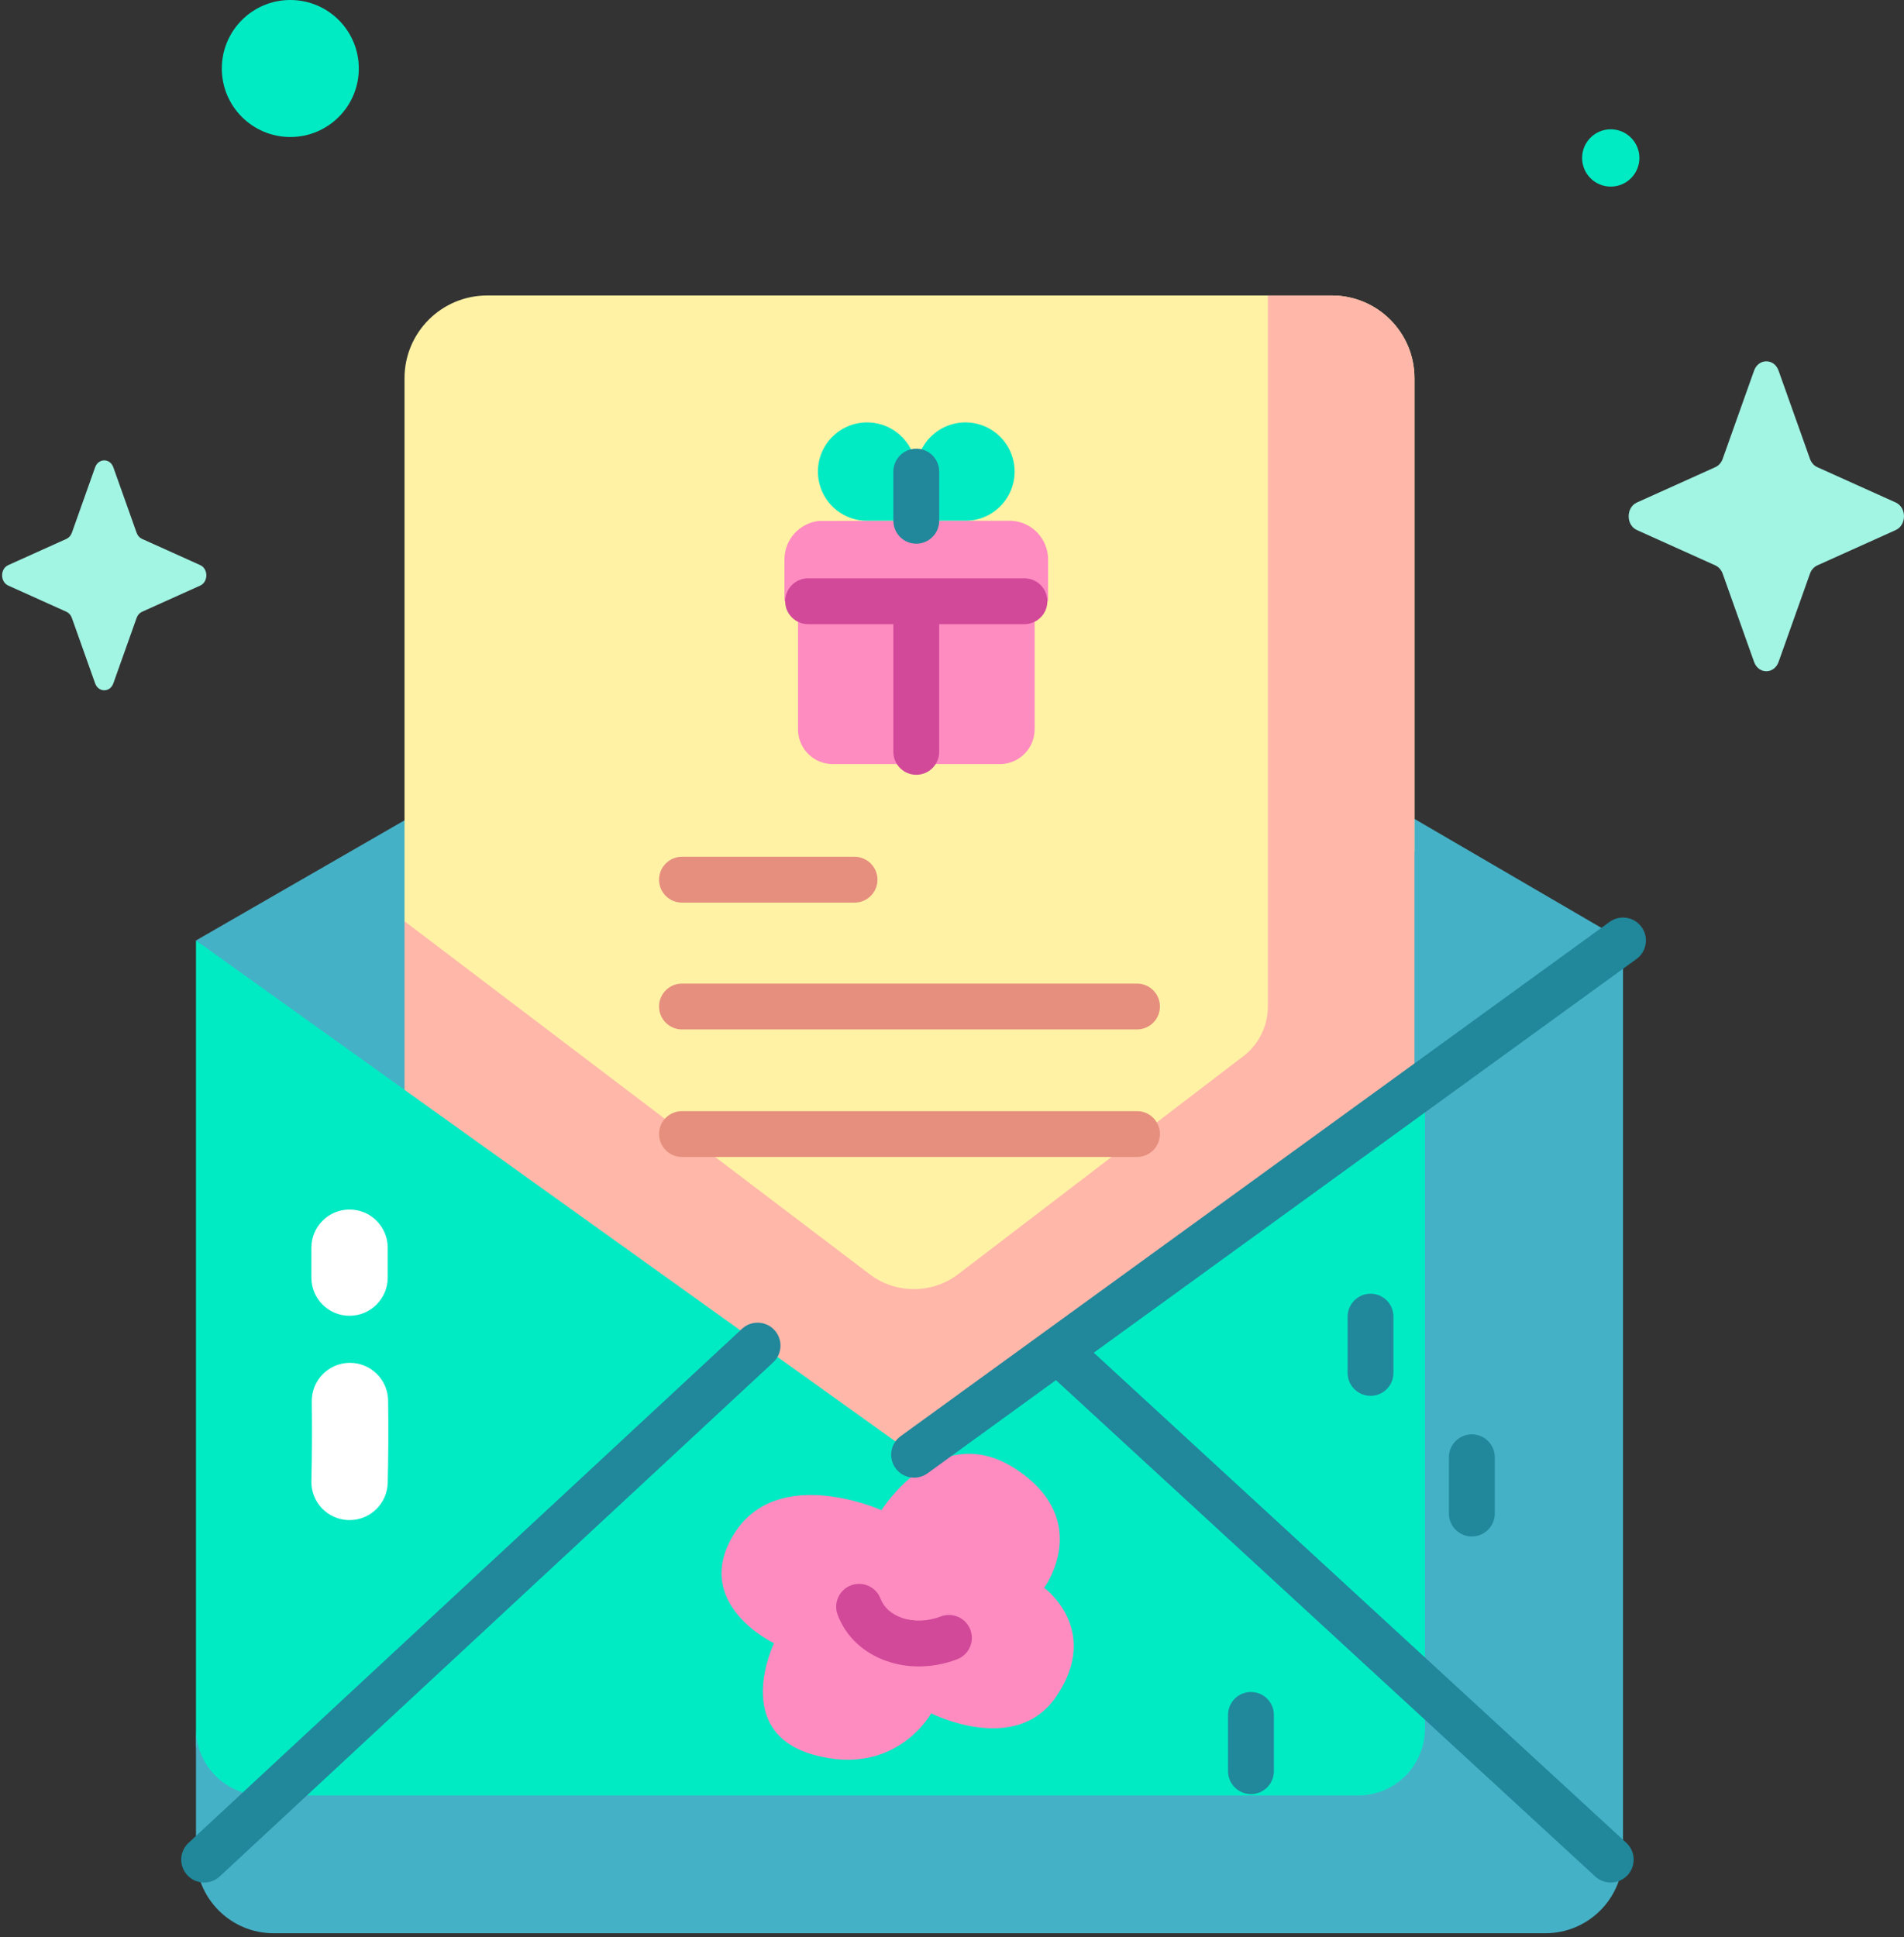 <svg width="116" height="118" viewBox="0 0 116 118" fill="none" xmlns="http://www.w3.org/2000/svg">
<rect x="0" y="0" width="116" height="118" fill="#333333" stroke="none"/>
<path d="M98.881 57.291L55.825 92.059L11.94 57.291L29.297 47.291H81.727L98.881 57.291Z" fill="#45B1C6"/>
<path d="M79.48 86.963L86.176 51.835V23.037C86.176 20.255 83.921 18 81.139 18H29.681C26.9 18 24.645 20.255 24.645 23.037V56.119L32.17 88.095L79.48 86.963Z" fill="#FFF2A5"/>
<path d="M86.176 23.037C86.176 20.255 83.921 18 81.139 18H77.244V61.319C77.244 62.502 76.693 63.618 75.753 64.337L58.389 77.611C56.794 78.831 54.581 78.835 52.982 77.621L24.645 56.119V111.467H86.176V23.037Z" fill="#FFB7A9"/>
<path d="M90.413 111.683L89.773 69.675L86.816 66.042L55.689 88.62L11.94 57.291V106.348L13.159 112.344L90.413 111.683Z" fill="#00EBC4"/>
<path d="M86.816 66.042V105.298C86.816 107.549 84.991 109.374 82.74 109.374H16.016C13.764 109.374 11.94 107.549 11.94 105.298V113.033C11.94 115.648 14.059 117.767 16.673 117.767H94.148C96.762 117.767 98.881 115.648 98.881 113.033V57.291L86.816 66.042Z" fill="#45B1C6"/>
<path d="M49.561 106.893C44.544 105.484 47.156 100.099 47.156 100.099C47.156 100.099 42.057 97.688 44.734 93.422C47.412 89.157 53.704 91.995 53.704 91.995C53.704 91.995 57.206 86.375 61.921 89.512C66.636 92.65 63.615 96.723 63.615 96.723C63.615 96.723 67.121 99.263 64.35 103.346C61.878 106.989 56.733 104.37 56.733 104.37C56.733 104.37 54.577 108.301 49.561 106.893Z" fill="#FF8CC0"/>
<path d="M55.823 31.723H52.828C51.173 31.723 49.832 30.382 49.832 28.727C49.832 27.073 51.173 25.732 52.828 25.732C54.482 25.732 55.823 27.073 55.823 28.727V31.723Z" fill="#00EBC4"/>
<path d="M55.824 31.723H58.82C60.474 31.723 61.815 30.382 61.815 28.727C61.815 27.073 60.474 25.732 58.82 25.732C57.165 25.732 55.824 27.073 55.824 28.727V31.723Z" fill="#00EBC4"/>
<path d="M63.034 35.805V44.428C63.034 45.598 62.086 46.546 60.916 46.546H50.735C49.565 46.546 48.617 45.598 48.617 44.428V35.805" fill="#FF8CC0"/>
<path d="M61.613 31.723C62.861 31.784 63.854 32.816 63.854 34.079V36.625H47.793V34.079C47.793 32.866 48.709 31.866 49.887 31.734L61.613 31.723Z" fill="#FF8CC0"/>
<path d="M12.437 114.678C12.063 114.678 11.689 114.528 11.414 114.232C10.889 113.667 10.922 112.784 11.487 112.26L45.206 80.946C45.77 80.422 46.654 80.454 47.178 81.019C47.703 81.584 47.67 82.467 47.105 82.992L13.387 114.305C13.118 114.555 12.777 114.678 12.437 114.678Z" fill="#21879B"/>
<path d="M100.011 56.471C99.559 55.846 98.685 55.708 98.062 56.16L54.869 87.49C54.245 87.942 54.106 88.815 54.559 89.439C54.832 89.816 55.258 90.015 55.69 90.015C55.974 90.015 56.261 89.929 56.509 89.749L64.332 84.074L97.189 114.309C97.457 114.556 97.796 114.678 98.133 114.678C98.51 114.678 98.886 114.526 99.161 114.227C99.683 113.66 99.647 112.777 99.079 112.255L66.638 82.402L99.701 58.42C100.325 57.967 100.464 57.095 100.011 56.471Z" fill="#21879B"/>
<path d="M69.273 62.709H41.548C40.777 62.709 40.152 62.084 40.152 61.313C40.152 60.542 40.777 59.917 41.548 59.917H69.273C70.044 59.917 70.668 60.542 70.668 61.313C70.668 62.084 70.043 62.709 69.273 62.709Z" fill="#E68F7E"/>
<path d="M52.064 54.984H41.548C40.777 54.984 40.152 54.359 40.152 53.588C40.152 52.818 40.777 52.192 41.548 52.192H52.064C52.835 52.192 53.46 52.818 53.46 53.588C53.46 54.359 52.835 54.984 52.064 54.984Z" fill="#E68F7E"/>
<path d="M69.273 70.479H41.548C40.777 70.479 40.152 69.854 40.152 69.083C40.152 68.312 40.777 67.687 41.548 67.687H69.273C70.044 67.687 70.668 68.312 70.668 69.083C70.668 69.854 70.043 70.479 69.273 70.479Z" fill="#E68F7E"/>
<path d="M55.824 33.119C55.053 33.119 54.428 32.494 54.428 31.723V28.728C54.428 27.957 55.053 27.332 55.824 27.332C56.594 27.332 57.219 27.957 57.219 28.728V31.723C57.219 32.494 56.594 33.119 55.824 33.119Z" fill="#21879B"/>
<path d="M62.414 35.23H49.232C48.461 35.23 47.836 35.855 47.836 36.626C47.836 37.397 48.461 38.022 49.232 38.022H54.427V45.802C54.427 46.573 55.052 47.198 55.823 47.198C56.594 47.198 57.219 46.573 57.219 45.802V38.022H62.414C63.185 38.022 63.81 37.397 63.81 36.626C63.81 35.855 63.185 35.23 62.414 35.23Z" fill="#D2499A"/>
<path d="M55.979 101.514C55.311 101.514 54.654 101.407 54.033 101.192C52.601 100.696 51.536 99.696 51.035 98.374C50.761 97.654 51.123 96.847 51.844 96.574C52.564 96.301 53.371 96.663 53.645 97.383C53.848 97.918 54.31 98.334 54.946 98.554C55.672 98.805 56.514 98.775 57.319 98.469C58.04 98.196 58.846 98.558 59.12 99.278C59.393 100 59.031 100.806 58.31 101.079C57.549 101.369 56.757 101.514 55.979 101.514Z" fill="#D2499A"/>
<path d="M89.671 93.596C88.9 93.596 88.275 92.971 88.275 92.2V88.771C88.275 88 88.9 87.375 89.671 87.375C90.442 87.375 91.067 88 91.067 88.771V92.2C91.068 92.971 90.442 93.596 89.671 93.596Z" fill="#21879B"/>
<path d="M83.499 85.03C82.729 85.03 82.103 84.405 82.103 83.634V80.204C82.103 79.434 82.729 78.809 83.499 78.809C84.27 78.809 84.895 79.434 84.895 80.204V83.634C84.895 84.405 84.27 85.03 83.499 85.03Z" fill="#21879B"/>
<path d="M76.214 109.291C75.443 109.291 74.818 108.666 74.818 107.895V104.466C74.818 103.695 75.443 103.07 76.214 103.07C76.985 103.07 77.61 103.695 77.61 104.466V107.895C77.61 108.666 76.985 109.291 76.214 109.291Z" fill="#21879B"/>
<path d="M21.297 92.599C21.277 92.599 21.258 92.599 21.238 92.599C19.954 92.567 18.938 91.5 18.97 90.216C19.008 88.646 19.016 87.018 18.993 85.377C18.976 84.092 20.003 83.037 21.288 83.019C21.299 83.019 21.309 83.019 21.321 83.019C22.591 83.019 23.629 84.04 23.646 85.314C23.67 87.013 23.661 88.701 23.622 90.329C23.59 91.595 22.555 92.599 21.297 92.599Z" fill="white"/>
<path d="M21.295 80.152C20.011 80.152 18.969 79.11 18.969 77.825V76.007C18.969 74.723 20.011 73.681 21.295 73.681C22.58 73.681 23.622 74.722 23.622 76.007V77.825C23.622 79.11 22.58 80.152 21.295 80.152Z" fill="white"/>
<path d="M106.865 22.579L104.953 27.953C104.871 28.183 104.71 28.366 104.505 28.458L99.731 30.609C99.056 30.913 99.056 31.987 99.731 32.291L104.505 34.442C104.709 34.535 104.871 34.717 104.953 34.947L106.865 40.321C107.135 41.08 108.089 41.08 108.359 40.321L110.271 34.947C110.352 34.717 110.514 34.535 110.719 34.442L115.493 32.291C116.168 31.987 116.168 30.913 115.493 30.609L110.719 28.458C110.514 28.366 110.352 28.183 110.271 27.953L108.359 22.579C108.09 21.82 107.135 21.82 106.865 22.579Z" fill="#A2F4E3"/>
<path d="M5.796 28.467L4.378 32.454C4.318 32.624 4.198 32.76 4.046 32.828L0.504 34.424C0.004 34.649 0.004 35.446 0.504 35.672L4.046 37.267C4.198 37.336 4.318 37.471 4.378 37.642L5.796 41.628C5.996 42.191 6.705 42.191 6.905 41.628L8.323 37.642C8.383 37.471 8.503 37.336 8.655 37.267L12.197 35.672C12.697 35.446 12.697 34.649 12.197 34.424L8.655 32.828C8.503 32.76 8.383 32.624 8.323 32.454L6.905 28.467C6.705 27.904 5.996 27.904 5.796 28.467Z" fill="#A2F4E3"/>
<path d="M13.514 4.173C13.514 6.478 15.382 8.346 17.687 8.346C19.992 8.346 21.86 6.478 21.86 4.173C21.86 1.868 19.992 0 17.687 0C15.382 0 13.514 1.868 13.514 4.173Z" fill="#00EBC4"/>
<path d="M96.389 9.622C96.389 10.586 97.17 11.367 98.133 11.367C99.097 11.367 99.879 10.586 99.879 9.622C99.879 8.659 99.097 7.877 98.133 7.877C97.17 7.877 96.389 8.659 96.389 9.622Z" fill="#00EBC4"/>
</svg>
